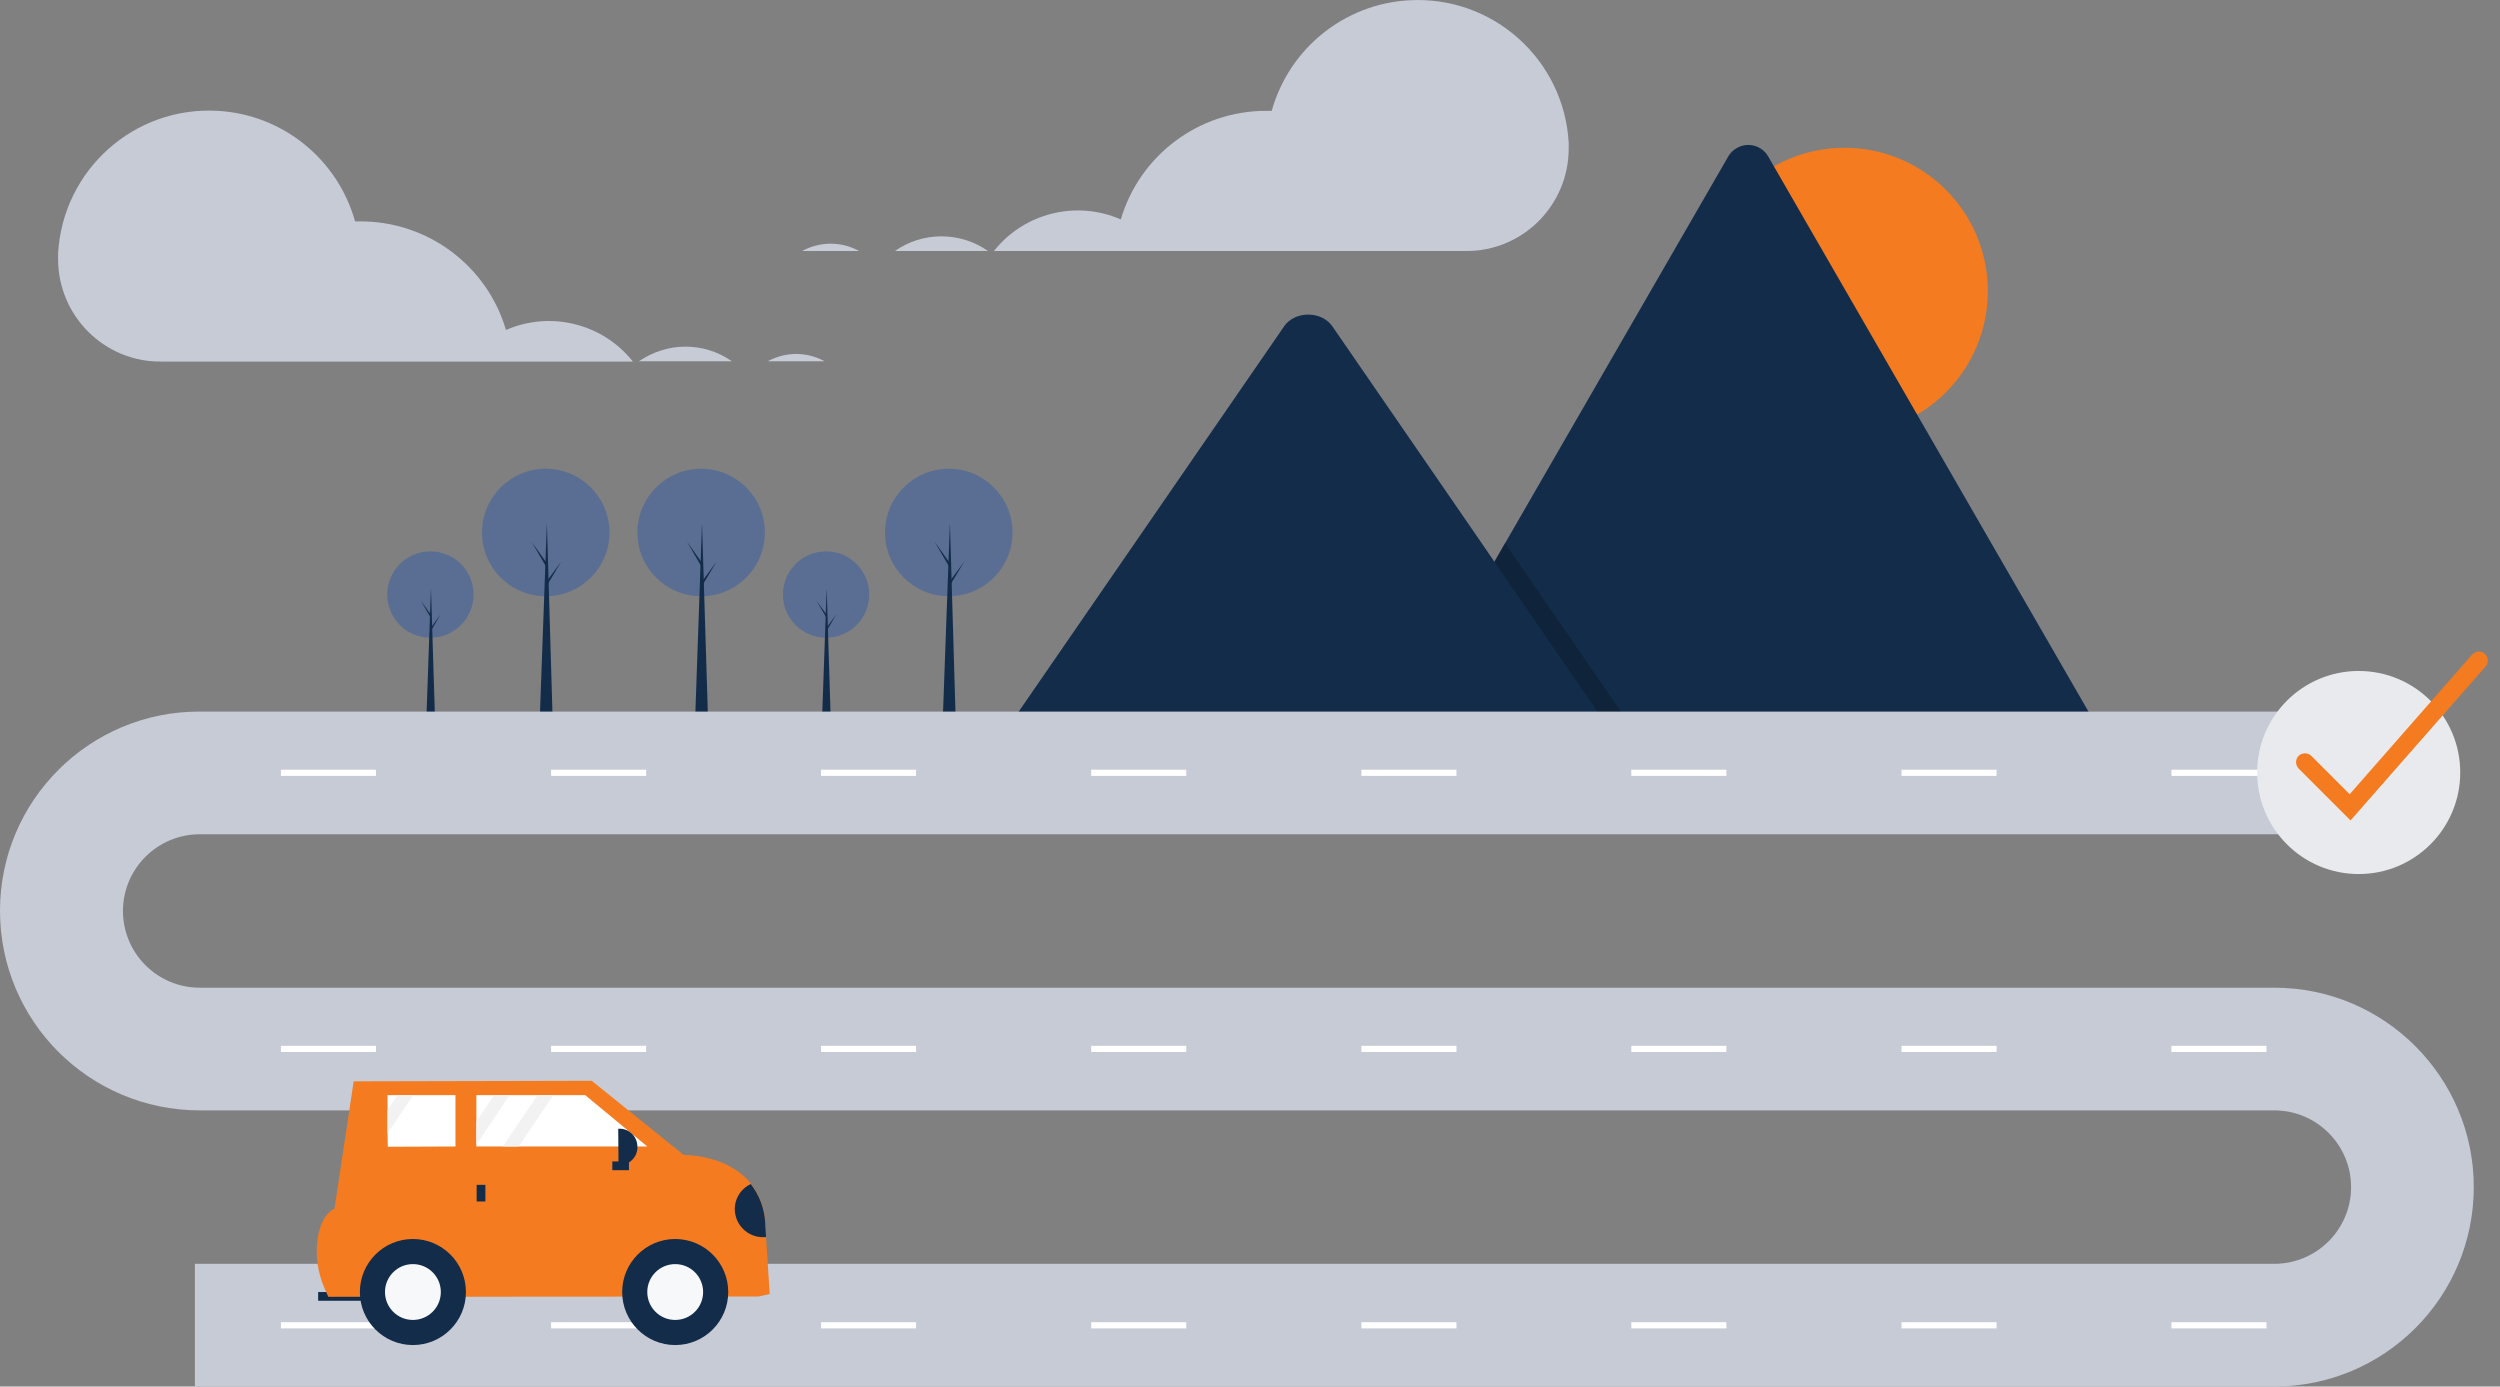 <?xml version="1.0" encoding="utf-8"?>
<!-- Generator: Adobe Illustrator 26.0.1, SVG Export Plug-In . SVG Version: 6.00 Build 0)  -->
<svg version="1.1" id="Layer_1" xmlns="http://www.w3.org/2000/svg" xmlns:xlink="http://www.w3.org/1999/xlink" x="0px" y="0px"
	 viewBox="0 0 886.4 491.6" style="enable-background:new 0 0 886.4 491.6;" xml:space="preserve">
<rect x="0" y="0" width="886.4" height="491.6" fill="#808080" stroke="none"/>
<style type="text/css">
	.st0{fill:#F47B20;}
	.st1{fill:#132C4A;}
	.st2{opacity:0.2;enable-background:new    ;}
	.st3{fill:#596E92;}
	.st4{fill:#C7CBD6;}
	.st5{fill:#FFFFFF;}
	.st6{fill:none;}
	.st7{fill:#F7F8F9;}
	.st8{fill:#F2F2F2;}
	.st9{fill:#E9EAEE;}
</style>
<circle class="st0" cx="654" cy="103.2" r="50.8"/>
<path class="st1" d="M494.8,259.7h249c0.3,0,0.6,0,0.9-0.1L627,55.6c-2.2-4-7.3-5.4-11.2-3.1c-1.3,0.7-2.4,1.8-3.1,3.1l-79,136.9
	l-3.8,6.6L494.8,259.7z"/>
<polygon class="st2" points="494.8,259.7 579.8,259.7 538.1,199.1 535.1,194.7 533.6,192.5 529.8,199.1 "/>
<path class="st1" d="M356.1,259.7h215.4l-41.7-60.6l-3-4.4l-54.4-79c-3.6-5.2-12.1-5.5-16.3-1c-0.3,0.3-0.5,0.6-0.8,1L356.1,259.7z"
	/>
<circle class="st3" cx="292.9" cy="210.8" r="15.3"/>
<polygon class="st1" points="291.4,256.9 294.6,256.9 293.1,208.5 "/>
<polygon class="st1" points="292.9,217.7 289.5,213 292.9,218.8 293.3,218.2 "/>
<polygon class="st1" points="293.2,222.4 296.6,217.7 293.2,223.5 292.8,222.9 "/>
<circle class="st3" cx="152.6" cy="210.8" r="15.3"/>
<polygon class="st1" points="151.1,256.9 154.3,256.9 152.8,208.5 "/>
<polygon class="st1" points="152.6,217.7 149.2,213 152.6,218.8 153,218.2 "/>
<polygon class="st1" points="152.9,222.4 156.3,217.7 152.9,223.5 152.5,222.9 "/>
<circle class="st3" cx="248.6" cy="188.8" r="22.6"/>
<polygon class="st1" points="246.4,256.9 251.1,256.9 248.9,185.4 "/>
<polygon class="st1" points="248.5,199 243.6,192.1 248.6,200.7 249.2,199.7 "/>
<polygon class="st1" points="249.1,205.9 254.1,199.1 249,207.6 248.5,206.7 "/>
<circle class="st3" cx="193.5" cy="188.8" r="22.6"/>
<polygon class="st1" points="191.3,256.9 196,256.9 193.9,185.4 "/>
<polygon class="st1" points="193.4,199 188.5,192.1 193.5,200.7 194.1,199.7 "/>
<polygon class="st1" points="194,205.9 199,199.1 193.9,207.6 193.4,206.7 "/>
<circle class="st3" cx="336.4" cy="188.8" r="22.6"/>
<polygon class="st1" points="334.2,256.9 338.9,256.9 336.8,185.4 "/>
<polygon class="st1" points="336.3,199 331.4,192.1 336.4,200.7 337,199.7 "/>
<polygon class="st1" points="336.9,205.9 341.9,199.1 336.8,207.6 336.3,206.7 "/>
<path class="st4" d="M69.1,491.6h737.3c39.1,0,70.7-31.7,70.7-70.7s-31.7-70.7-70.7-70.7H70.8c-15,0-27.2-12.2-27.2-27.2
	s12.2-27.2,27.2-27.2h760.1v-43.5H70.8C31.7,252.2,0,283.9,0,322.9c0,39.1,31.6,70.7,70.7,70.8c0,0,0,0,0.1,0h735.6
	c15,0,27.2,12.2,27.2,27.2s-12.2,27.2-27.2,27.2H69.1V491.6z"/>
<rect x="769.9" y="272.9" class="st5" width="33.7" height="2.2"/>
<rect x="674.2" y="272.9" class="st5" width="33.7" height="2.2"/>
<rect x="578.4" y="272.9" class="st5" width="33.7" height="2.2"/>
<rect x="482.7" y="272.9" class="st5" width="33.7" height="2.2"/>
<rect x="386.9" y="272.9" class="st5" width="33.7" height="2.2"/>
<rect x="291.1" y="272.9" class="st5" width="33.7" height="2.2"/>
<rect x="195.4" y="272.9" class="st5" width="33.7" height="2.2"/>
<rect x="99.6" y="272.9" class="st5" width="33.7" height="2.2"/>
<rect x="769.9" y="370.8" class="st5" width="33.7" height="2.2"/>
<rect x="674.2" y="370.8" class="st5" width="33.7" height="2.2"/>
<rect x="578.4" y="370.8" class="st5" width="33.7" height="2.2"/>
<rect x="482.7" y="370.8" class="st5" width="33.7" height="2.2"/>
<rect x="386.9" y="370.8" class="st5" width="33.7" height="2.2"/>
<rect x="291.1" y="370.8" class="st5" width="33.7" height="2.2"/>
<rect x="195.4" y="370.8" class="st5" width="33.7" height="2.2"/>
<rect x="99.6" y="370.8" class="st5" width="33.7" height="2.2"/>
<rect x="769.9" y="468.8" class="st5" width="33.7" height="2.2"/>
<rect x="674.2" y="468.8" class="st5" width="33.7" height="2.2"/>
<rect x="578.4" y="468.8" class="st5" width="33.7" height="2.2"/>
<rect x="482.7" y="468.8" class="st5" width="33.7" height="2.2"/>
<rect x="386.9" y="468.8" class="st5" width="33.7" height="2.2"/>
<rect x="291.1" y="468.8" class="st5" width="33.7" height="2.2"/>
<rect x="195.4" y="468.8" class="st5" width="33.7" height="2.2"/>
<rect x="99.6" y="468.8" class="st5" width="33.7" height="2.2"/>
<path class="st6" d="M311.2,94.7c1.7-2.2,3.8-4.1,6-5.7h-12.6C307.2,90.4,309.4,92.4,311.2,94.7z"/>
<path class="st6" d="M352.5,89h-2.2c0.5,0.3,0.9,0.7,1.4,1C351.9,89.7,352.2,89.3,352.5,89z"/>
<path class="st4" d="M294.5,86.4c-3.5,0-7,0.9-10.1,2.6h20.2C301.5,87.3,298.1,86.4,294.5,86.4z"/>
<path class="st4" d="M333.8,83.8c-5.9,0-11.7,1.8-16.5,5.2h33C345.5,85.6,339.7,83.8,333.8,83.8z"/>
<path class="st4" d="M556.2,50.6c-1.7-29.6-27-52.2-56.6-50.5c-23,1.3-42.5,17.1-48.7,39.2c-0.7,0-1.3,0-2,0
	c-23.8,0-44.8,15.7-51.5,38.5c-15.8-6.9-34.3-2.3-45,11.2h167.4c20,0.1,36.3-16.1,36.4-36.2c0-0.5,0-0.9,0-1.4
	C556.2,51.2,556.2,50.9,556.2,50.6z"/>
<path class="st6" d="M265.6,133.9c-1.7-2.2-3.8-4.1-6-5.7h12.6C269.6,129.6,267.4,131.5,265.6,133.9z"/>
<path class="st6" d="M224.4,128.2h2.2c-0.5,0.3-0.9,0.7-1.4,1C224.9,128.8,224.6,128.5,224.4,128.2z"/>
<path class="st4" d="M282.3,125.5c3.5,0,7,0.9,10.1,2.6h-20.2C275.3,126.4,278.8,125.5,282.3,125.5z"/>
<path class="st4" d="M243,122.9c5.9,0,11.7,1.8,16.5,5.2h-33C231.4,124.8,237.1,122.9,243,122.9z"/>
<path class="st4" d="M20.6,89.8c1.7-29.6,27-52.2,56.6-50.5c23,1.3,42.5,17.1,48.7,39.2c0.7,0,1.3,0,2,0c23.8,0,44.8,15.7,51.5,38.5
	c15.8-6.9,34.3-2.3,45,11.2H57c-20,0.1-36.3-16.1-36.4-36.2c0-0.5,0-0.9,0-1.4C20.6,90.3,20.6,90.1,20.6,89.8z"/>
<rect x="112.8" y="458.1" class="st1" width="19.5" height="3.1"/>
<path class="st0" d="M272.9,458.8l-4,0.9l-152.5,0.1l-1.4-3.2c-2.4-5.5-3.2-11.5-2.4-17.4c0.7-4.4,2.3-8.8,6-10.7l6.8-45.1l84.4-0.2
	l32.6,26.3c0,0,15.4-0.3,23.8,10.1c3,3.9,4.8,8.6,5.1,13.5l0.3,5.4L272.9,458.8z"/>
<circle class="st1" cx="239.4" cy="458.1" r="18.8"/>
<circle class="st7" cx="239.4" cy="458.1" r="9.9"/>
<circle class="st1" cx="146.4" cy="458.1" r="18.8"/>
<circle class="st7" cx="146.4" cy="458.1" r="9.9"/>
<polygon class="st5" points="229.5,406.5 183.9,406.5 178.3,406.5 168.9,406.5 168.9,405.9 168.9,397.6 168.9,388.3 175.2,388.3 
	180.7,388.3 190.6,388.3 196.2,388.3 207.5,388.3 "/>
<polygon class="st5" points="161.5,406.5 137.5,406.6 137.4,401.8 137.4,393.6 137.4,388.3 141,388.3 146.5,388.3 161.5,388.3 "/>
<rect x="169" y="420.1" class="st1" width="3.1" height="5.9"/>
<rect x="217.1" y="411.8" class="st1" width="5.9" height="3.1"/>
<path class="st1" d="M219.3,413.1l0.3,0c3.6,0,6.5-2.9,6.4-6.5l0,0c0-3.6-2.9-6.5-6.5-6.4l-0.3,0l0,0L219.3,413.1L219.3,413.1z"/>
<path class="st1" d="M271.6,438.6c-5.5,0.6-10.4-3.4-11-8.8c-0.5-4.2,1.8-8.2,5.6-10c3,3.9,4.8,8.6,5.1,13.5L271.6,438.6z"/>
<polygon class="st8" points="180.7,388.3 168.9,405.9 168.9,397.6 175.2,388.3 "/>
<polygon class="st8" points="146.5,388.3 137.4,401.8 137.4,393.6 141,388.3 "/>
<polygon class="st8" points="196.2,388.3 183.9,406.5 178.3,406.5 190.6,388.3 "/>
<circle class="st9" cx="836.3" cy="273.9" r="36"/>
<path class="st0" d="M833.4,290.9L815,272.5c-1.2-1.3-1.2-3.3,0-4.5c1.2-1.2,3.3-1.2,4.5,0l13.6,13.6l43.4-49.5
	c1.2-1.3,3.2-1.5,4.5-0.3c1.3,1.2,1.5,3.2,0.3,4.5L833.4,290.9z"/>
</svg>

